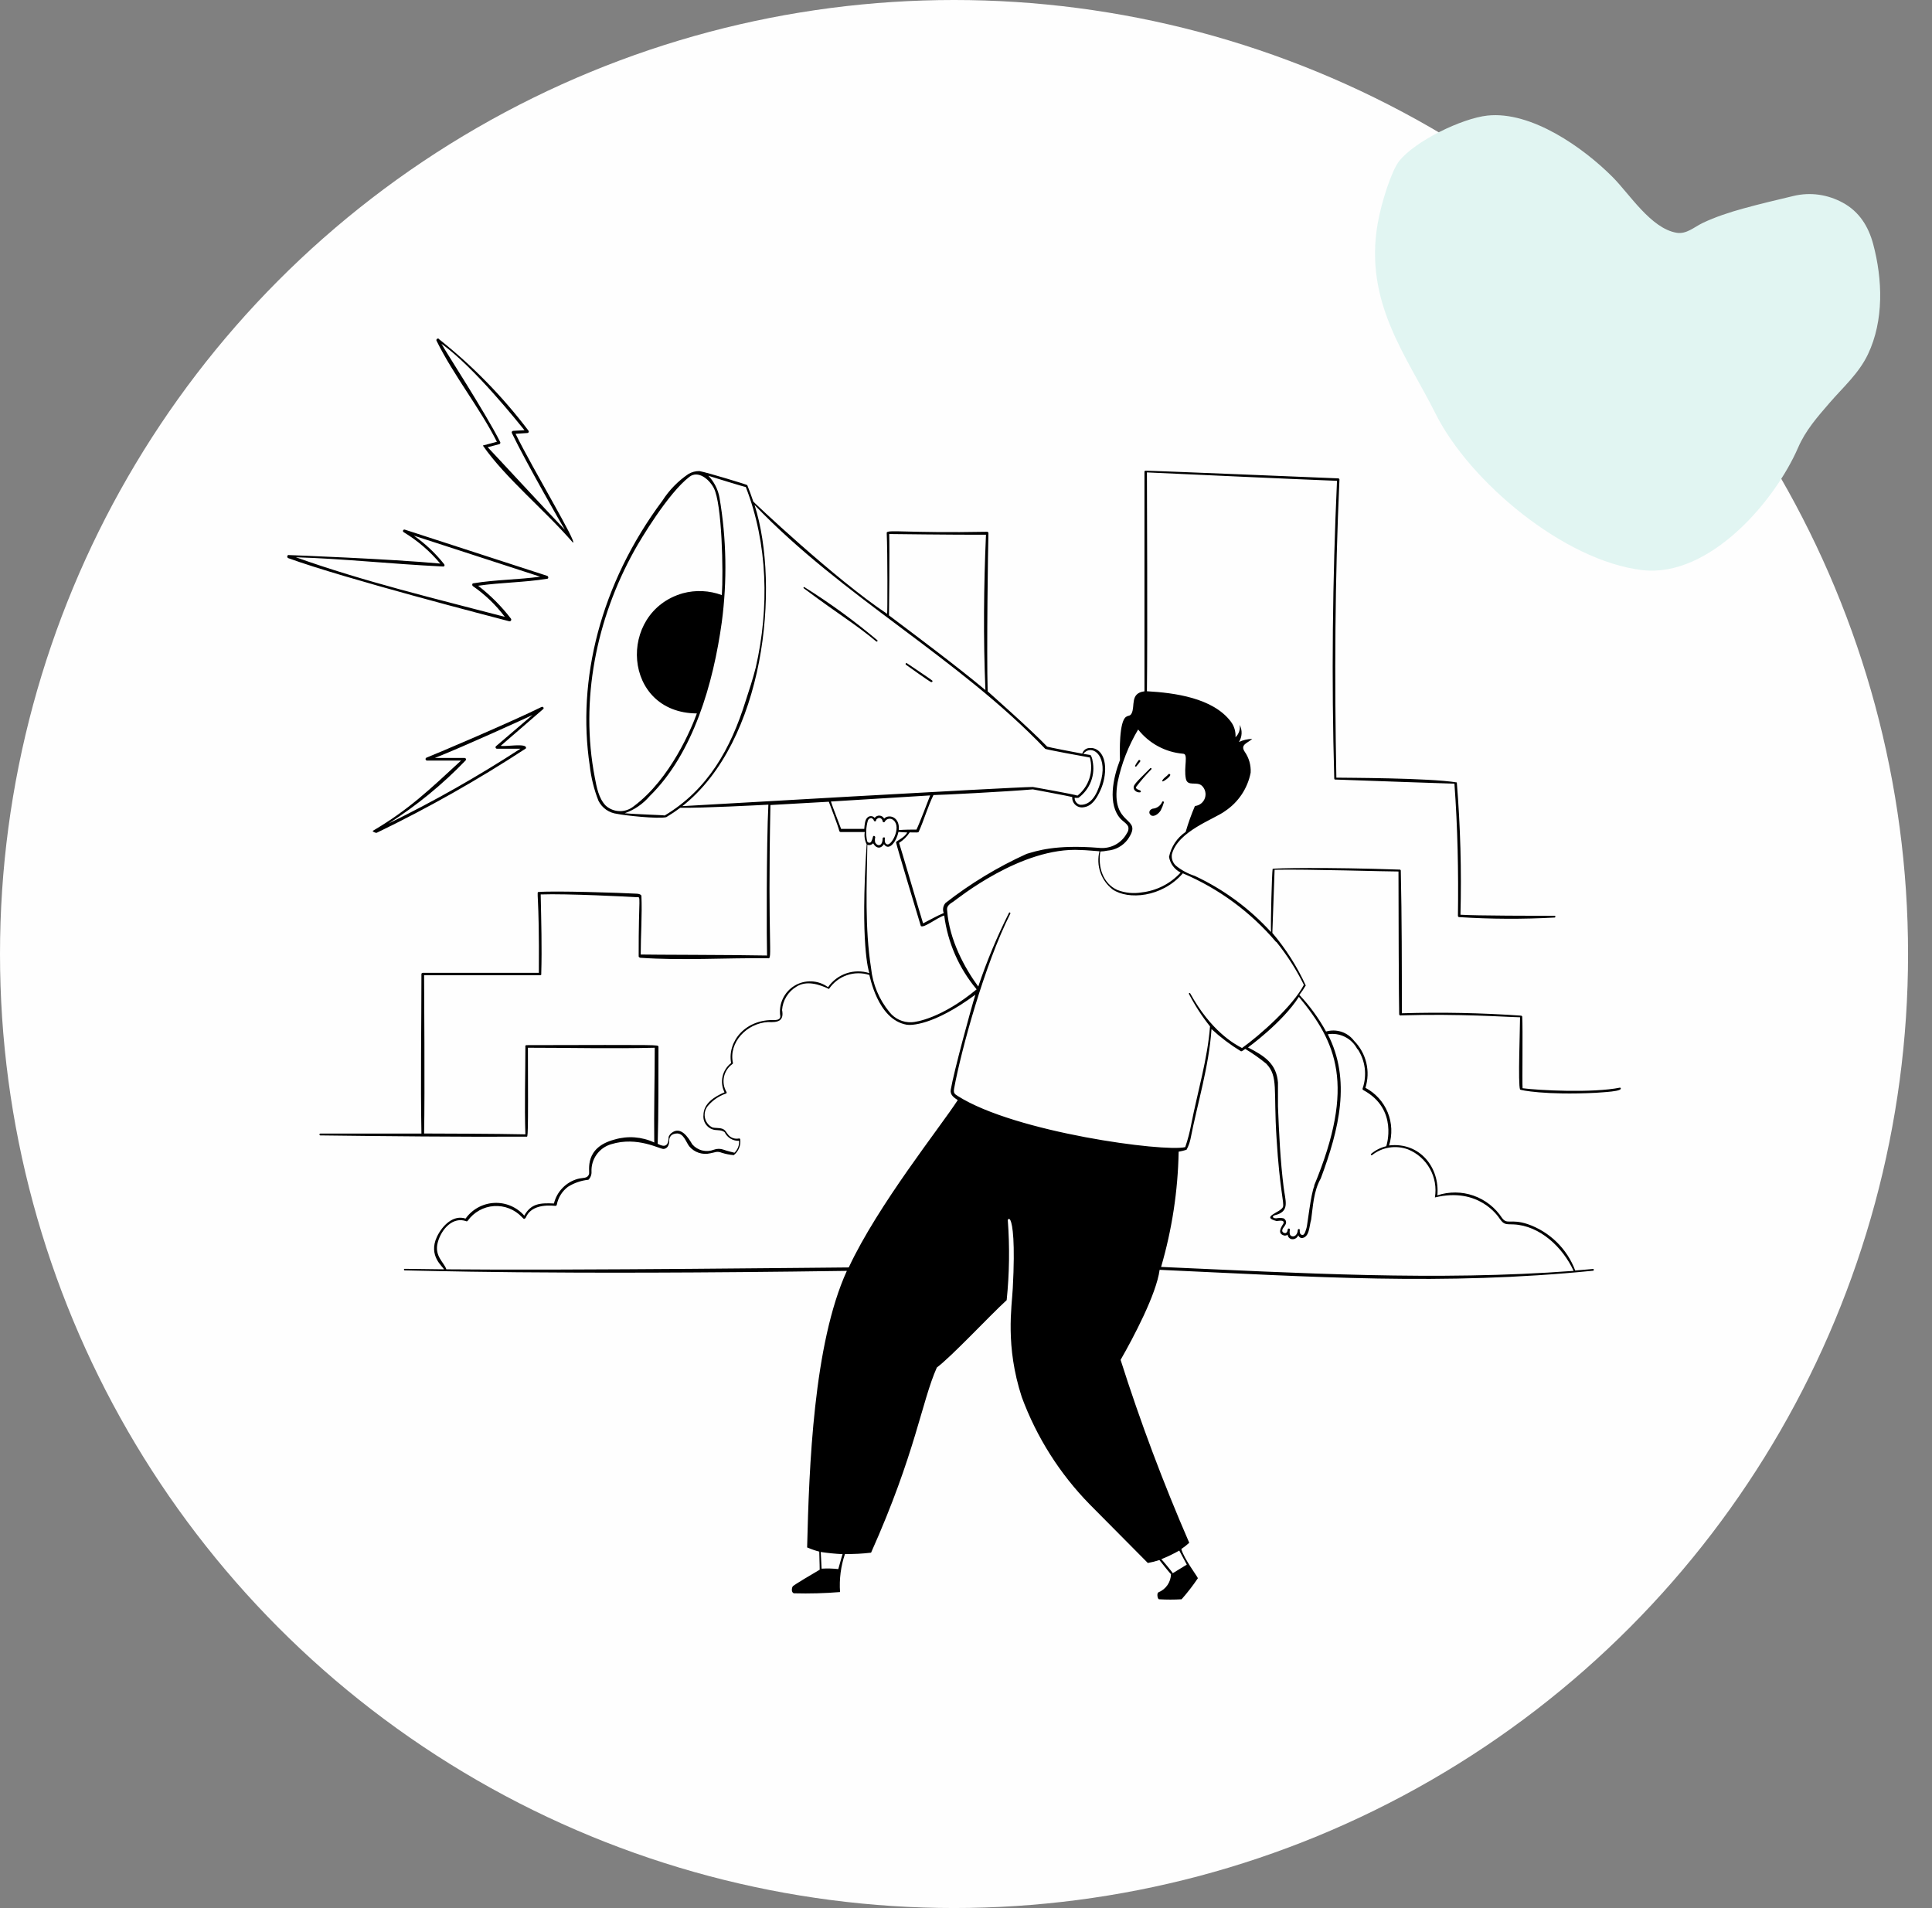 <svg width="565" height="558" viewBox="0 0 565 558" fill="none" xmlns="http://www.w3.org/2000/svg">
<rect x="0" y="0" width="565" height="558" fill="#808080" stroke="none"/>
<circle cx="279" cy="279" r="279" fill="#FEFEFE"/>
<path d="M473.82 318.069C465.712 319.711 449.948 318.87 445.267 318.254C445.124 316.612 445.37 300.868 445.165 297.317C445.165 297.132 444.857 297.03 444.857 297.03C433.244 296.213 421.598 295.98 409.962 296.332C409.962 282.538 409.962 268.58 409.654 254.642C409.655 254.591 409.645 254.54 409.624 254.494C409.602 254.448 409.57 254.407 409.531 254.375C409.491 254.343 409.444 254.321 409.394 254.31C409.344 254.3 409.293 254.301 409.243 254.314C387.875 253.575 372.295 253.882 372.172 254.108C371.946 255.586 371.577 269.421 371.7 272.582C365.429 265.688 357.852 260.106 349.408 256.161C347.406 255.517 345.541 254.508 343.907 253.185C343.442 252.769 343.089 252.242 342.881 251.654C342.673 251.065 342.616 250.434 342.716 249.818C344.502 243.003 355.155 239.555 358.275 237.194C360.201 235.909 361.852 234.255 363.134 232.328C364.417 230.4 365.305 228.238 365.747 225.966C365.869 223.773 365.247 221.603 363.982 219.808C362.648 217.756 364.762 217.366 366.219 216.093C364.87 216.114 363.541 216.422 362.319 216.996C362.788 216.252 363.055 215.4 363.094 214.522C363.134 213.644 362.945 212.77 362.545 211.988C362.648 212.644 362.589 213.316 362.375 213.946C362.16 214.575 361.796 215.143 361.313 215.6C361.426 213.933 360.922 212.282 359.897 210.961C354.622 204.085 343.476 202.607 335.409 202.155C335.614 185.734 335.409 142.915 335.409 138.153C353.883 138.974 372.357 139.877 390.995 140.616C389.681 169.538 389.353 198.645 390.194 227.711C390.197 227.761 390.211 227.809 390.237 227.852C390.262 227.895 390.297 227.931 390.34 227.958C390.382 227.984 390.43 227.999 390.48 228.003C390.53 228.006 390.58 227.998 390.625 227.978C399.945 228.327 423.078 229.127 425.336 229.189C426.28 241.936 426.547 254.909 426.362 267.861C426.368 267.956 426.409 268.044 426.478 268.109C426.546 268.174 426.637 268.21 426.732 268.21C436.02 268.806 445.335 268.847 454.628 268.333C454.935 268.333 454.956 267.82 454.628 267.82C449.927 267.82 431.576 267.82 427.101 267.512C427.44 254.605 427.084 241.688 426.034 228.819C417.598 227.465 393.417 227.485 390.81 227.424C390.235 198.46 390.379 169.333 391.713 140.267C391.714 140.173 391.677 140.082 391.612 140.013C391.548 139.944 391.459 139.903 391.364 139.898C391.159 139.898 335.142 137.558 334.937 137.661C334.862 137.675 334.796 137.717 334.751 137.778C334.705 137.838 334.684 137.913 334.69 137.989V202.176C330.38 202.71 332.022 206.507 330.934 208.621C330.462 209.504 330.072 209.134 329.312 209.648C327.26 210.982 327.444 219.911 327.527 222.271C325.474 227.588 323.873 235.265 327.732 239.493C328.409 240.232 329.6 240.848 329.969 241.813C330.038 242.14 330.035 242.478 329.96 242.804C329.886 243.13 329.742 243.436 329.538 243.701C328.754 245.152 327.552 246.333 326.088 247.091C324.623 247.849 322.964 248.148 321.327 247.95C308.437 246.924 303.038 248.915 300.226 249.716C291.775 253.547 283.809 258.371 276.497 264.084C276.154 264.481 275.924 264.964 275.834 265.481C275.743 265.998 275.795 266.53 275.984 267.02C273.931 267.861 271.879 269.072 269.949 270.037C268.738 266.137 263.237 247.314 262.929 246.493C264.175 245.714 265.233 244.67 266.029 243.434C268.081 243.434 268.533 243.558 268.677 243.25C270.257 239.74 271.283 235.983 272.987 232.514C274.876 232.514 294.273 231.529 302.053 230.852C302.053 230.852 313.014 232.904 313.568 233.089C313.537 233.518 313.604 233.948 313.764 234.347C313.924 234.746 314.172 235.104 314.491 235.392C314.809 235.681 315.189 235.894 315.602 236.014C316.015 236.134 316.449 236.159 316.873 236.086C319.172 235.819 320.527 233.746 321.451 231.857C322.57 229.714 323.167 227.337 323.195 224.919C323.195 220.198 320.691 218.597 318.762 218.761C318.255 218.739 317.755 218.889 317.345 219.187C316.935 219.485 316.638 219.914 316.504 220.403C315.108 220.157 306.384 218.474 306.24 218.351C301.396 213.26 288.834 202.217 288.834 202.176C288.505 190.537 288.936 159.439 289.06 155.888C289.055 155.792 289.014 155.701 288.946 155.632C288.878 155.564 288.786 155.524 288.69 155.519C265.105 155.97 259.296 154.759 259.316 155.827C259.583 161.759 259.542 179.576 259.44 179.514C244.229 169.436 219.885 146.405 220.295 146.672C220.049 145.871 218.879 142.669 218.53 141.868C218.53 141.745 206.973 138.215 204.531 137.763C203.413 137.75 202.314 138.041 201.349 138.605C198.297 140.664 195.699 143.325 193.713 146.425C175.527 170.811 168.691 198.871 172.468 223.914C172.86 227.432 173.716 230.883 175.013 234.177C175.532 235.221 176.303 236.118 177.256 236.789C178.21 237.459 179.316 237.881 180.473 238.015C182.526 238.467 192.482 239.555 194.842 238.98C196.259 238.137 197.629 237.219 198.947 236.23C205.105 236.353 222.245 235.45 224.708 235.326C224.113 246.821 224.195 276.257 224.318 279.438C214.65 279.233 190.059 279.233 187.37 279.151C187.37 273.609 187.822 267.553 187.576 261.929C187.247 261.416 186.632 261.395 186.098 261.354C181.479 261.087 161.999 260.472 157.586 260.862C156.704 260.862 157.771 260.595 157.586 284.508H123.615C123.517 284.508 123.423 284.547 123.353 284.616C123.284 284.686 123.245 284.78 123.245 284.878C123.245 300.334 122.958 315.935 123.245 331.514H93.687C93.616 331.514 93.548 331.542 93.498 331.592C93.448 331.643 93.42 331.71 93.42 331.781C93.42 331.852 93.448 331.92 93.498 331.97C93.548 332.02 93.616 332.048 93.687 332.048C113.721 332.294 133.857 332.5 153.974 332.417C154.364 332.417 154.487 333.834 154.384 306.41C166.7 306.41 179.016 306.718 191.476 306.41C191.476 315.647 191.209 324.884 191.332 334.121C187.695 332.424 183.562 332.117 179.714 333.259C170.764 335.62 172.509 342.332 172.263 343.338C171.811 344.733 170.498 344.364 168.999 344.754C167.295 345.221 165.748 346.135 164.517 347.402C163.286 348.669 162.417 350.242 161.999 351.959C157.894 351.774 155.308 351.959 153.317 355.51C152.227 354.268 150.87 353.288 149.348 352.645C147.826 352.001 146.179 351.71 144.528 351.793C142.878 351.876 141.268 352.331 139.818 353.124C138.368 353.917 137.116 355.027 136.156 356.372C132.544 355.182 129.342 358.425 127.782 361.688C125.154 367.292 129.526 370.392 129.834 371.213L118.339 371.069C118.052 371.069 118.052 371.5 118.339 371.521C122.26 371.521 159.228 372.937 247.657 371.664C237.887 393.053 236.614 429.139 236.039 452.539C237.188 453.044 238.376 453.456 239.59 453.771C239.59 455.352 239.713 456.994 239.713 459.067C237.887 460.114 232.16 463.521 231.852 463.911C231.544 464.301 231.298 465.759 232.221 465.964C236.706 466.084 241.194 465.96 245.666 465.594C245.401 461.827 245.889 458.045 247.103 454.469C249.654 454.511 252.205 454.381 254.739 454.079C267.773 424.931 269.518 409.947 273.972 399.93C278.386 396.625 289.285 384.904 294.396 380.224C295.195 372.463 295.305 364.646 294.725 356.865C294.725 356.516 295.156 356.208 295.484 356.865C296.141 358.24 296.901 363.228 296.182 376.735C295.895 382.318 293.945 393.607 298.81 408.571C303.15 420.326 309.929 431.029 318.7 439.977L335.676 457.096C336.823 456.889 337.955 456.601 339.062 456.234C339.165 456.357 342.285 460.34 342.449 460.34C342.428 461.483 342.072 462.596 341.427 463.54C340.781 464.485 339.874 465.22 338.816 465.656C338.2 465.902 338.508 467.709 338.98 467.709C341.168 467.832 343.361 467.832 345.549 467.709C347.271 465.764 348.862 463.707 350.311 461.551C350.311 461.222 346.206 455.824 345.467 453.012C346.283 452.46 347.058 451.849 347.786 451.185C340.188 433.707 333.487 415.853 327.711 397.692C331.468 391.144 338.18 378.459 339.124 371.357C384.036 373.409 422.031 376.016 465.856 371.623C466.184 371.623 466.184 371.09 465.856 371.11L460.662 371.562C459.485 368.418 457.63 365.573 455.228 363.228C452.826 360.882 449.937 359.095 446.766 357.994C441.696 356.331 440.772 358.261 439.253 356.187C437.272 353.155 434.344 350.862 430.925 349.667C427.506 348.472 423.787 348.44 420.348 349.578C421.087 341.511 415.278 333.957 406.226 334.983C407.227 331.809 407.082 328.384 405.818 325.305C404.555 322.225 402.251 319.687 399.308 318.131C400.057 315.758 400.146 313.225 399.563 310.806C398.981 308.386 397.75 306.171 396.003 304.399C395.074 303.164 393.79 302.242 392.324 301.754C390.857 301.267 389.277 301.237 387.793 301.669C385.66 297.779 383.038 294.178 379.993 290.954C380.671 290.076 381.295 289.157 381.861 288.203C379.322 282.656 376.034 277.483 372.09 272.829C372.09 272.829 372.706 255.833 372.747 254.355C382.189 254.149 406.349 254.909 408.976 254.868C408.976 265.706 409.079 293.54 409.182 296.619C409.186 296.682 409.205 296.744 409.238 296.798C409.271 296.852 409.317 296.897 409.372 296.93C409.427 296.962 409.488 296.98 409.552 296.984C409.615 296.987 409.678 296.974 409.736 296.947C426.773 296.414 440.669 297.44 444.528 297.502C444.528 301.073 443.892 317.064 444.528 318.624C444.528 318.808 451.918 320.327 466.677 319.588C468.278 319.424 475.195 319.239 473.82 318.069ZM245.153 458.882C243.531 458.697 241.897 458.656 240.268 458.759C240.268 458.554 240.083 454.654 240.021 453.874C242.137 454.197 244.268 454.41 246.405 454.51C246.159 455.167 245.194 458.8 245.153 458.882ZM344.872 453.463L347.068 457.569C346.411 457.938 344.276 459.313 342.963 460.093C342.963 459.888 339.699 455.988 339.617 455.988C341.422 455.264 343.178 454.421 344.872 453.463ZM321.779 249.018C322.469 248.998 323.156 248.915 323.832 248.771C325.004 248.684 326.145 248.345 327.175 247.778C328.206 247.212 329.103 246.43 329.805 245.487C334.69 238.446 324.571 242.203 326.829 228.819C327.958 223.362 329.991 218.131 332.843 213.342C334.426 215.36 336.408 217.03 338.664 218.248C340.921 219.467 343.404 220.207 345.959 220.424C347.643 220.424 346.103 224.365 346.801 227.752C347.314 230.154 349.962 228.388 351.502 229.805C351.975 230.262 352.307 230.845 352.46 231.485C352.613 232.124 352.579 232.795 352.363 233.416C352.148 234.038 351.759 234.584 351.242 234.992C350.726 235.4 350.104 235.651 349.449 235.716C348.394 238.184 347.489 240.714 346.739 243.291C344.226 244.998 342.48 247.621 341.875 250.598C342.042 251.573 342.435 252.495 343.024 253.29C343.612 254.085 344.378 254.731 345.262 255.176C342.291 258.426 338.244 260.489 333.869 260.985C331.489 261.393 329.042 261.152 326.788 260.287C322.559 258.419 321.02 253.534 321.779 249.018ZM262.046 246.349C262.211 247.396 268.061 266.753 269.292 270.817C270.175 271.535 274.055 268.333 276.128 267.738C277.159 275.695 280.45 283.189 285.611 289.332C275.348 297.83 267.855 298.918 266.603 298.959C265.363 299.015 264.128 298.774 263 298.256C261.872 297.739 260.883 296.959 260.117 295.983C257.092 292.326 255.22 287.854 254.739 283.133C252.892 271.371 253.466 259.055 253.651 247.047C253.942 247.153 254.259 247.169 254.559 247.092C254.86 247.015 255.13 246.849 255.334 246.616C256.402 248.422 257.756 248.094 258.495 246.883C260.055 249.141 262.231 245.898 262.744 243.291C262.744 243.291 264.469 243.434 265.31 243.455C264.51 245.035 261.985 245.959 262.046 246.349ZM256.217 239.842C256.217 239.555 256.833 239.206 257.079 239.185C257.335 239.194 257.579 239.293 257.768 239.467C257.956 239.64 258.076 239.875 258.105 240.13C258.105 240.458 258.598 240.622 258.742 240.314C258.858 240.087 259.026 239.891 259.233 239.741C259.44 239.591 259.679 239.492 259.931 239.452C260.183 239.412 260.441 239.432 260.683 239.511C260.926 239.589 261.147 239.724 261.328 239.904C263.73 241.956 260.527 247.807 259.275 246.862C259.029 246.678 258.618 246.554 258.783 245.118C258.783 244.769 258.249 244.83 258.126 245.118C258.126 246.739 257.49 247.17 256.997 247.17C256.504 247.17 256.176 246.739 255.95 246.411C255.828 245.905 255.828 245.377 255.95 244.871C255.95 244.461 255.375 244.276 255.293 244.707C255.191 245.23 255.011 245.735 254.759 246.205C254.684 246.3 254.584 246.373 254.47 246.416C254.356 246.459 254.233 246.47 254.114 246.449C253.994 246.428 253.882 246.376 253.79 246.297C253.698 246.218 253.629 246.115 253.589 246C253.163 244.016 253.233 241.957 253.795 240.006C253.862 239.796 253.989 239.611 254.16 239.472C254.332 239.333 254.54 239.248 254.759 239.226C255.067 239.226 255.498 239.74 255.498 239.801C255.56 240.335 256.237 240.335 256.217 239.842ZM268.02 242.613C266.542 242.613 264.756 242.613 262.826 242.757C263.258 239.001 260.014 237.933 258.557 239.391C258.427 239.146 258.237 238.938 258.004 238.786C257.772 238.634 257.505 238.544 257.228 238.523C256.951 238.503 256.674 238.553 256.422 238.669C256.169 238.784 255.951 238.962 255.786 239.185C255.662 239.039 255.51 238.919 255.339 238.832C255.168 238.746 254.981 238.694 254.79 238.681C254.598 238.667 254.406 238.692 254.225 238.754C254.044 238.816 253.876 238.914 253.733 239.042C252.933 239.699 252.871 241.094 252.748 242.408H245.974C245.564 241.218 243.388 235.778 242.998 234.403L272.022 232.617C271.427 234.177 268.861 240.91 268.02 242.613ZM322.107 227.793C321.348 230.687 319.808 235.491 315.949 235.367C315.471 235.28 315.04 235.026 314.731 234.65C314.423 234.274 314.258 233.801 314.266 233.315C314.64 233.372 315.021 233.372 315.395 233.315C317.058 232.097 318.332 230.423 319.061 228.495C319.789 226.567 319.942 224.469 319.501 222.456C319.501 222.066 319.111 220.835 318.844 220.793L316.791 220.465C319.111 217.53 323.77 220.568 322.107 227.793ZM260.035 156.176C260.261 156.176 279.063 156.422 288.341 156.381C287.684 171.406 287.541 186.637 288.177 201.806C279.166 194.335 269.477 187.13 259.973 179.966C259.994 179.781 260.199 160.281 260.035 156.176ZM177.107 235.573C175.054 233.417 174.48 230.174 173.946 227.362C169.574 204.783 174.377 181.013 185.523 160.999C187.288 157.797 195.458 144.147 201.616 139.446C204.12 137.517 207.302 140.042 208.718 142.669C211.181 147.246 211.551 167.445 211.099 174.034C207.443 172.675 203.454 172.488 199.686 173.5C180.371 179.042 182.013 208.519 203.792 208.642C202.314 212.747 196.156 227.752 185.318 235.798C184.15 236.753 182.678 237.255 181.17 237.214C179.663 237.172 178.221 236.59 177.107 235.573ZM194.391 238.487C194.001 238.364 185.81 238.139 182.69 237.831C185.507 236.842 188.014 235.129 189.957 232.863C202.807 220.301 208.616 199.754 211.079 181.978C212.694 169.841 212.466 157.529 210.401 145.461C209.952 143.085 208.826 140.889 207.158 139.138C208.616 139.611 217.586 142.382 218.099 142.423C224.565 158.988 224.996 177.811 221.014 195.217C220.193 198.481 219.125 201.724 218.078 204.926C213.706 218.967 207.014 230.913 194.391 238.487ZM199.543 235.757C223.559 216.914 228.28 171.55 220.665 147.678C246.282 174.485 280.192 192.344 305.686 219.008C305.85 219.172 316.565 221.183 318.721 221.532C319.276 223.54 319.23 225.666 318.588 227.648C317.946 229.629 316.736 231.379 315.108 232.678C314.205 232.309 302.217 230.174 302.053 230.154C295.279 230.215 202.642 235.593 199.543 235.757ZM153.953 305.651C153.893 305.651 153.834 305.666 153.781 305.696C153.729 305.726 153.685 305.768 153.654 305.82C153.623 305.872 153.606 305.931 153.604 305.991C153.603 306.051 153.617 306.111 153.645 306.164C153.645 314.477 153.358 323.222 153.645 331.74C146.091 331.555 126.119 331.494 124.025 331.494C124.271 319.609 124.025 288.552 124.025 285.206H157.956C158.015 285.208 158.074 285.195 158.126 285.167C158.179 285.14 158.224 285.1 158.257 285.051C158.289 285.002 158.309 284.945 158.314 284.886C158.319 284.827 158.309 284.767 158.284 284.714C158.51 277.221 158.284 269.319 158.12 261.58C165.571 261.293 184.271 262.257 186.18 262.381C187.596 262.381 186.734 261.334 186.775 279.726C186.775 279.89 187.124 280.095 187.206 280.095C199.522 280.957 212.064 280.095 224.606 280.239C226.022 280.711 224.462 276.482 225.304 235.429L242.382 234.464C242.875 235.819 245.071 241.443 245.44 243.003C245.469 243.093 245.523 243.172 245.596 243.23C245.669 243.288 245.758 243.324 245.851 243.332H252.892C252.699 244.551 252.893 245.8 253.446 246.903C251.537 276.4 254.021 283.851 254.226 284.59C252.04 283.892 249.687 283.914 247.514 284.653C245.341 285.392 243.463 286.809 242.156 288.696C240.742 287.663 239.054 287.073 237.304 287C235.555 286.928 233.823 287.376 232.329 288.288C230.834 289.2 229.644 290.535 228.909 292.124C228.173 293.713 227.926 295.485 228.198 297.214C228.198 298.097 227.377 298.282 226.617 298.323C218.078 297.953 212.659 304.481 213.809 310.885C212.544 311.866 211.659 313.257 211.307 314.818C210.955 316.38 211.158 318.016 211.879 319.445C209.026 320.676 205.721 322.647 205.721 326.136C205.615 327.145 205.901 328.155 206.52 328.958C207.139 329.761 208.044 330.294 209.047 330.447C210.011 330.57 211.099 330.447 211.92 331.124C212.304 331.909 212.909 332.564 213.66 333.009C214.411 333.454 215.277 333.669 216.149 333.629C216.187 334.273 216.086 334.919 215.852 335.521C215.618 336.123 215.257 336.668 214.794 337.118C214.794 337.118 212.598 336.605 211.633 336.235C210.706 335.889 209.686 335.889 208.759 336.235C207.676 336.656 206.49 336.731 205.362 336.452C204.234 336.173 203.22 335.552 202.458 334.675C201.246 332.623 199.071 329.154 196.3 331.391C195.966 331.683 195.706 332.048 195.54 332.459C195.54 336.174 193.385 335.004 192.338 334.511C192.605 325.028 192.543 315.565 192.564 306.082C192.276 305.528 194.144 305.569 153.953 305.651ZM248.211 370.659C245.276 370.659 166.864 371.582 130.532 371.213C129.875 369.16 126.919 367.333 128.028 363.31C129.136 359.287 132.564 355.736 136.362 357.152C136.447 357.181 136.539 357.179 136.622 357.145C136.705 357.111 136.773 357.048 136.813 356.967C137.697 355.738 138.841 354.719 140.165 353.984C141.489 353.249 142.958 352.816 144.469 352.716C145.98 352.616 147.494 352.852 148.903 353.406C150.312 353.96 151.581 354.818 152.619 355.921C153.05 356.29 153.194 356.844 153.768 356.085C155.144 352.78 159.044 352.308 162.451 352.657C162.535 352.652 162.615 352.622 162.681 352.571C162.747 352.52 162.796 352.449 162.821 352.369C163.213 350.255 164.385 348.365 166.105 347.074C167.912 345.939 169.956 345.237 172.078 345.021C172.39 344.711 172.632 344.339 172.787 343.928C172.943 343.517 173.009 343.078 172.981 342.64C172.908 340.858 173.432 339.103 174.469 337.653C175.506 336.203 176.998 335.14 178.708 334.634C186.488 332.212 193.077 336.174 194.124 336.01C195.171 335.845 195.602 335.004 195.704 333.957C195.704 333.341 195.602 331.72 197.757 331.494C199.912 331.268 200.59 333.978 201.554 335.23C202.288 336.111 203.253 336.771 204.341 337.133C205.429 337.496 206.597 337.548 207.712 337.282C209.129 337.057 209.58 336.543 211.12 337.139C212.247 337.495 213.411 337.722 214.589 337.816C215.269 337.278 215.799 336.575 216.13 335.773C216.46 334.972 216.58 334.099 216.477 333.239C216.476 333.192 216.464 333.146 216.442 333.105C216.42 333.064 216.39 333.028 216.352 333C216.315 332.972 216.271 332.954 216.225 332.945C216.179 332.937 216.132 332.939 216.087 332.951C215.549 333.063 214.991 333.034 214.466 332.869C213.941 332.704 213.468 332.407 213.09 332.007C212.454 331.309 212.187 330.426 211.202 330.098C210.217 329.77 209.149 329.975 208.267 329.687C207.708 329.395 207.224 328.978 206.853 328.468C206.482 327.958 206.233 327.37 206.126 326.749C206.019 326.127 206.056 325.49 206.235 324.885C206.414 324.281 206.73 323.725 207.158 323.263C208.556 321.671 210.346 320.475 212.351 319.794C212.421 319.755 212.473 319.69 212.496 319.613C212.519 319.537 212.511 319.454 212.475 319.383C211.671 318.05 211.402 316.462 211.722 314.939C212.042 313.415 212.927 312.07 214.199 311.172C214.254 311.139 214.298 311.09 214.323 311.031C214.349 310.972 214.356 310.907 214.342 310.844C213.029 304.809 218.448 299.226 224.606 298.897C227.48 299.062 229.347 298.631 228.711 295.367C228.811 293.971 229.248 292.619 229.985 291.429C230.721 290.239 231.735 289.244 232.94 288.531C235.895 286.664 239.631 287.875 242.423 289.229C243.678 287.357 245.509 285.944 247.638 285.203C249.767 284.463 252.079 284.435 254.226 285.124C254.349 285.124 256.545 298.179 265.146 299.677C266.295 299.883 272.843 300.026 285.242 290.892C284.113 294.423 278.96 313.287 278.037 318.706C277.79 320.245 279.043 321.025 280.089 321.723C274.999 329.585 256.751 352.369 248.211 370.659ZM397.05 306.821C398.155 308.498 398.86 310.407 399.109 312.401C399.358 314.394 399.145 316.418 398.487 318.316C398.457 318.403 398.458 318.499 398.492 318.586C398.526 318.672 398.59 318.744 398.672 318.788C409.058 324.371 405.405 335.209 405.405 335.209C403.773 335.601 402.255 336.367 400.971 337.447C400.766 337.652 400.971 337.96 401.299 337.775C402.757 336.635 404.482 335.886 406.31 335.599C408.139 335.311 410.01 335.495 411.747 336.133C414.464 337.232 416.725 339.223 418.157 341.779C419.59 344.335 420.109 347.303 419.63 350.194C432.438 347.074 438.104 355.715 438.535 356.352C439.848 358.24 440.321 357.994 442.64 358.076C450.317 358.425 457.009 364.747 460.19 371.664C420.081 374.682 379.746 372.28 339.555 370.515C342.753 359.557 344.479 348.223 344.687 336.81C345.465 336.676 346.233 336.491 346.986 336.256C347.515 335.29 347.902 334.253 348.135 333.177C350.188 322.647 353.554 311.932 354.293 300.95C356.941 303.389 359.822 305.561 362.894 307.437C363.14 307.56 363.92 306.923 364.167 306.759C366.323 308.05 368.381 309.498 370.325 311.09C373.896 314.826 372.377 318.624 373.321 332.89C374.245 348.079 375.62 351.754 375.189 352.985C374.553 354.607 368.498 355.838 373.321 357.091C373.876 357.091 375.62 356.598 375.374 357.727C374.738 358.774 373.322 360.806 375.62 361.34C375.955 361.376 376.291 361.288 376.565 361.093C376.594 361.439 376.747 361.762 376.996 362.004C377.245 362.245 377.573 362.388 377.919 362.407C378.294 362.423 378.664 362.32 378.978 362.114C379.291 361.908 379.531 361.608 379.664 361.257C379.741 361.469 379.873 361.657 380.046 361.801C380.219 361.945 380.427 362.041 380.65 362.078C382.969 361.914 382.846 358.651 383.441 356.659C383.995 352.8 384.098 348.449 386.253 344.631C391.611 330.262 395.182 315.894 388.306 302.469C390.022 302.186 391.783 302.455 393.336 303.237C394.889 304.019 396.154 305.274 396.948 306.821H397.05ZM384.385 346.786C383.318 349.126 382.333 358.486 382.086 359.102C381.84 359.718 381.491 361.996 380.28 360.867C380.116 360.508 380.059 360.109 380.116 359.718C380.116 359.328 379.582 359.348 379.521 359.718C379.521 360.457 379.09 361.504 378.186 361.586C376.667 361.586 377.263 359.677 377.222 359.533C377.203 359.463 377.162 359.4 377.105 359.355C377.047 359.311 376.976 359.286 376.903 359.286C376.83 359.286 376.76 359.311 376.702 359.355C376.644 359.4 376.603 359.463 376.585 359.533C376.585 359.677 376.442 361.093 375.333 360.477C374.861 360.19 374.923 359.718 375.148 359.307C375.374 358.897 375.99 358.302 376.093 357.645C376.13 357.367 376.076 357.085 375.939 356.841C375.802 356.596 375.589 356.403 375.333 356.29C374.656 356.151 373.958 356.151 373.28 356.29C372.973 356.29 372.357 356.29 372.254 355.879C372.151 355.469 373.301 355.264 373.609 355.161C377.139 353.909 375.867 351.056 375.395 347.217C374.43 339.52 374.04 331.555 373.732 323.57V316.591C373.301 311.07 369.811 308.812 364.967 306.328C364.967 306.328 375.066 299.041 379.849 291.528C390.79 304.768 396.578 317.207 384.283 346.786H384.385ZM373.26 275.456C376.399 279.333 379.098 283.546 381.306 288.018C378.104 294.176 368.559 302.674 363.222 306.492C360.964 305.343 354.088 301.463 348.053 290.482C347.93 290.256 347.581 290.482 347.704 290.687C349.446 294.039 351.508 297.215 353.862 300.17C353.144 309.653 350.25 319.219 348.382 328.723C347.958 331.014 347.368 333.271 346.616 335.476C340.458 336.974 296.921 331.186 280.13 320.553C279.043 319.896 278.796 319.588 279.043 318.234C281.095 307.149 287.828 282.353 295.464 267.184C295.587 266.917 295.197 266.691 295.074 266.958C291.567 273.919 288.563 281.122 286.083 288.511C282.142 283.153 277.606 274.861 276.99 266.301C276.702 264.946 277.914 264.248 278.837 263.653C279.761 263.058 298.666 247.56 316.052 248.587C317.468 248.587 321.102 248.956 321.533 248.956C321.016 250.991 321.106 253.132 321.792 255.117C322.478 257.101 323.729 258.841 325.392 260.123C329.867 263.202 339.76 262.524 345.918 255.401C356.436 259.874 365.763 266.741 373.157 275.456H373.26Z" fill="black"/>
<path d="M333.439 231.714C333.485 231.703 333.528 231.68 333.562 231.646C333.597 231.613 333.621 231.571 333.634 231.525C333.647 231.479 333.647 231.43 333.634 231.384C333.621 231.338 333.596 231.296 333.562 231.263C333.172 230.914 332.187 230.934 332.187 230.216C333.584 228.381 335.093 226.633 336.702 224.982C336.887 224.776 336.6 224.448 336.395 224.653C332.043 229.025 331.181 229.662 331.632 230.811C331.807 231.126 332.073 231.381 332.396 231.543C332.718 231.704 333.082 231.764 333.439 231.714ZM332.248 224.202C332.675 223.726 333.072 223.226 333.439 222.703C333.644 222.416 333.151 222.046 332.905 222.416C332.532 222.906 332.203 223.428 331.92 223.976C331.924 224.013 331.937 224.049 331.957 224.081C331.976 224.113 332.002 224.141 332.033 224.162C332.064 224.184 332.099 224.198 332.136 224.205C332.174 224.212 332.212 224.21 332.248 224.202ZM340.11 228.492C340.397 228.492 342.676 226.911 342.163 226.439C342.097 226.374 342.009 226.337 341.916 226.337C341.824 226.337 341.735 226.374 341.67 226.439C341.382 226.932 339.864 227.773 339.884 228.492C339.918 228.511 339.957 228.522 339.997 228.522C340.037 228.522 340.076 228.511 340.11 228.492ZM336.6 238.426C337.38 239.001 338.796 238.098 339.453 236.99C339.825 236.26 340.128 235.497 340.356 234.711C340.368 234.677 340.372 234.64 340.37 234.604C340.367 234.568 340.356 234.533 340.34 234.501C340.323 234.469 340.299 234.441 340.271 234.418C340.243 234.395 340.21 234.378 340.175 234.368C340.141 234.359 340.104 234.356 340.068 234.361C340.032 234.366 339.997 234.378 339.966 234.396C339.935 234.415 339.908 234.44 339.887 234.469C339.866 234.499 339.851 234.532 339.843 234.567C339.599 235.11 339.212 235.576 338.724 235.916C338.236 236.255 337.665 236.456 337.072 236.497C335.963 236.846 335.84 237.913 336.6 238.426ZM235.26 171.715C235.216 171.688 235.164 171.679 235.113 171.69C235.063 171.702 235.02 171.733 234.993 171.776C234.966 171.82 234.957 171.873 234.968 171.923C234.98 171.973 235.011 172.016 235.054 172.043C246.796 180.788 249.423 181.958 256.238 187.582C256.464 187.767 256.792 187.459 256.566 187.233C249.839 181.564 242.719 176.378 235.26 171.715ZM272.269 199.467C272.557 199.59 272.864 199.262 272.618 199.015C272.372 198.769 266.46 194.787 265.229 193.966C264.941 193.76 264.674 194.212 264.962 194.417C266.152 195.279 271.592 199.159 272.269 199.467ZM145.312 129.204L141.206 130.292C147.837 139.857 159.29 149.136 167.542 158.68C168.959 158.947 155.842 137.21 150.772 126.864L154.2 126.638C154.286 126.64 154.371 126.615 154.443 126.568C154.515 126.52 154.571 126.453 154.604 126.373C154.637 126.294 154.646 126.206 154.629 126.121C154.611 126.037 154.569 125.96 154.508 125.899C146.971 115.94 138.205 106.974 128.418 99.215C128.172 98.701 127.413 99.215 127.659 99.646C132.729 109.93 140.283 119.228 145.312 129.204ZM153.379 125.817L150.095 126.002C150.015 126.002 149.938 126.023 149.869 126.063C149.801 126.103 149.744 126.16 149.704 126.228C149.665 126.297 149.644 126.375 149.644 126.454C149.644 126.533 149.665 126.611 149.705 126.679C153.81 135.218 164.525 153.857 165.202 154.945C159.311 148.787 144.45 132.673 142.623 130.785L146.01 129.902C146.072 129.882 146.13 129.849 146.179 129.805C146.227 129.761 146.265 129.706 146.291 129.646C146.316 129.585 146.328 129.52 146.326 129.454C146.323 129.389 146.306 129.324 146.277 129.266C142.171 121.055 129.999 102.294 129.096 100.528C138.702 107.364 151.737 123.806 153.379 125.817ZM148.925 181.691C149.025 181.71 149.128 181.699 149.221 181.657C149.314 181.615 149.392 181.546 149.444 181.458C149.496 181.37 149.519 181.268 149.511 181.166C149.502 181.065 149.462 180.968 149.397 180.89C146.638 177.293 143.422 174.071 139.831 171.304C146.523 170.319 153.338 170.36 160.029 169.252C160.481 169.252 160.399 168.533 160.029 168.41L118.422 154.904C118.321 154.86 118.207 154.858 118.105 154.899C118.003 154.939 117.922 155.018 117.878 155.119C117.834 155.22 117.833 155.334 117.873 155.436C117.913 155.538 117.993 155.619 118.093 155.663C122.123 158.109 125.723 161.202 128.747 164.818C114.419 163.463 84.82 162.334 84.573 162.334C83.999 162.129 83.752 163.032 84.327 163.237C100.666 169.19 144.224 180.459 148.925 181.691ZM86.523 162.97C100.892 163.422 113.783 164.9 129.629 165.68C130.019 165.68 130.102 165.249 129.896 165.003C127.359 161.804 124.372 158.99 121.029 156.648L157.977 168.656C151.49 169.539 144.901 169.518 138.435 170.586C138.025 170.586 138.004 171.243 138.312 171.427C141.878 173.9 145.024 176.929 147.631 180.398C127.289 175.061 106.578 170.134 86.523 162.97ZM158.367 206.754C149.807 211.003 127.289 220.589 124.765 221.554C124.662 221.585 124.575 221.652 124.517 221.743C124.46 221.833 124.437 221.941 124.452 222.047C124.466 222.153 124.518 222.251 124.598 222.322C124.678 222.393 124.781 222.434 124.888 222.436H134.823C125.914 230.647 119.571 236.805 109.041 242.963C108.754 243.127 109.883 243.681 110.191 243.538C125.241 236.271 139.805 228.036 153.789 218.885C154.446 217.14 147.631 218.475 146.441 218.105L158.757 207.452C159.29 207.103 158.777 206.549 158.367 206.754ZM145.045 218.228C144.983 218.289 144.941 218.366 144.924 218.45C144.907 218.535 144.916 218.622 144.949 218.702C144.982 218.782 145.038 218.849 145.11 218.897C145.182 218.944 145.267 218.968 145.353 218.967H152.188C139.78 227.036 126.893 234.343 113.598 240.849C121.836 235.615 129.417 229.413 136.177 222.375C136.231 222.315 136.268 222.241 136.282 222.162C136.296 222.082 136.287 222.001 136.258 221.926C136.228 221.851 136.177 221.786 136.112 221.739C136.047 221.691 135.97 221.662 135.89 221.656H127.187C135.397 218.434 154.282 209.812 155.719 209.114L145.045 218.228Z" fill="black"/>
<g clip-path="url(#clip0_403_592)">
<path d="M409.123 47.183C407.002 49.914 404.02 58.911 402.896 65.356C398.849 88.556 411.508 104.3 419.785 120.909C429.747 140.898 457.468 164.042 480.222 166.72C499.92 169.039 519.071 146.52 525.84 130.908C528.036 125.844 531.463 121.971 535.026 117.842C538.995 113.242 543.61 109.209 546.275 103.601C550.976 93.71 550.556 81.701 547.795 71.371C546.41 66.195 543.711 61.892 538.937 59.29C534.479 56.861 529.431 56.13 524.512 57.305C519.599 58.48 514.703 59.622 509.824 60.971C505.867 62.065 501.64 63.43 497.928 65.212C495.418 66.417 493.185 68.575 490.259 68.065C482.775 66.76 476.584 56.785 471.599 51.78C463.036 43.184 447.849 32.422 434.979 33.8C427.557 34.595 413.704 41.282 409.123 47.183Z" fill="#E1F5F2"/>
</g>
<defs>
<clipPath id="clip0_403_592">
<rect width="157.004" height="157.004" fill="white" transform="translate(409.979 8) rotate(9.894)"/>
</clipPath>
</defs>
</svg>
